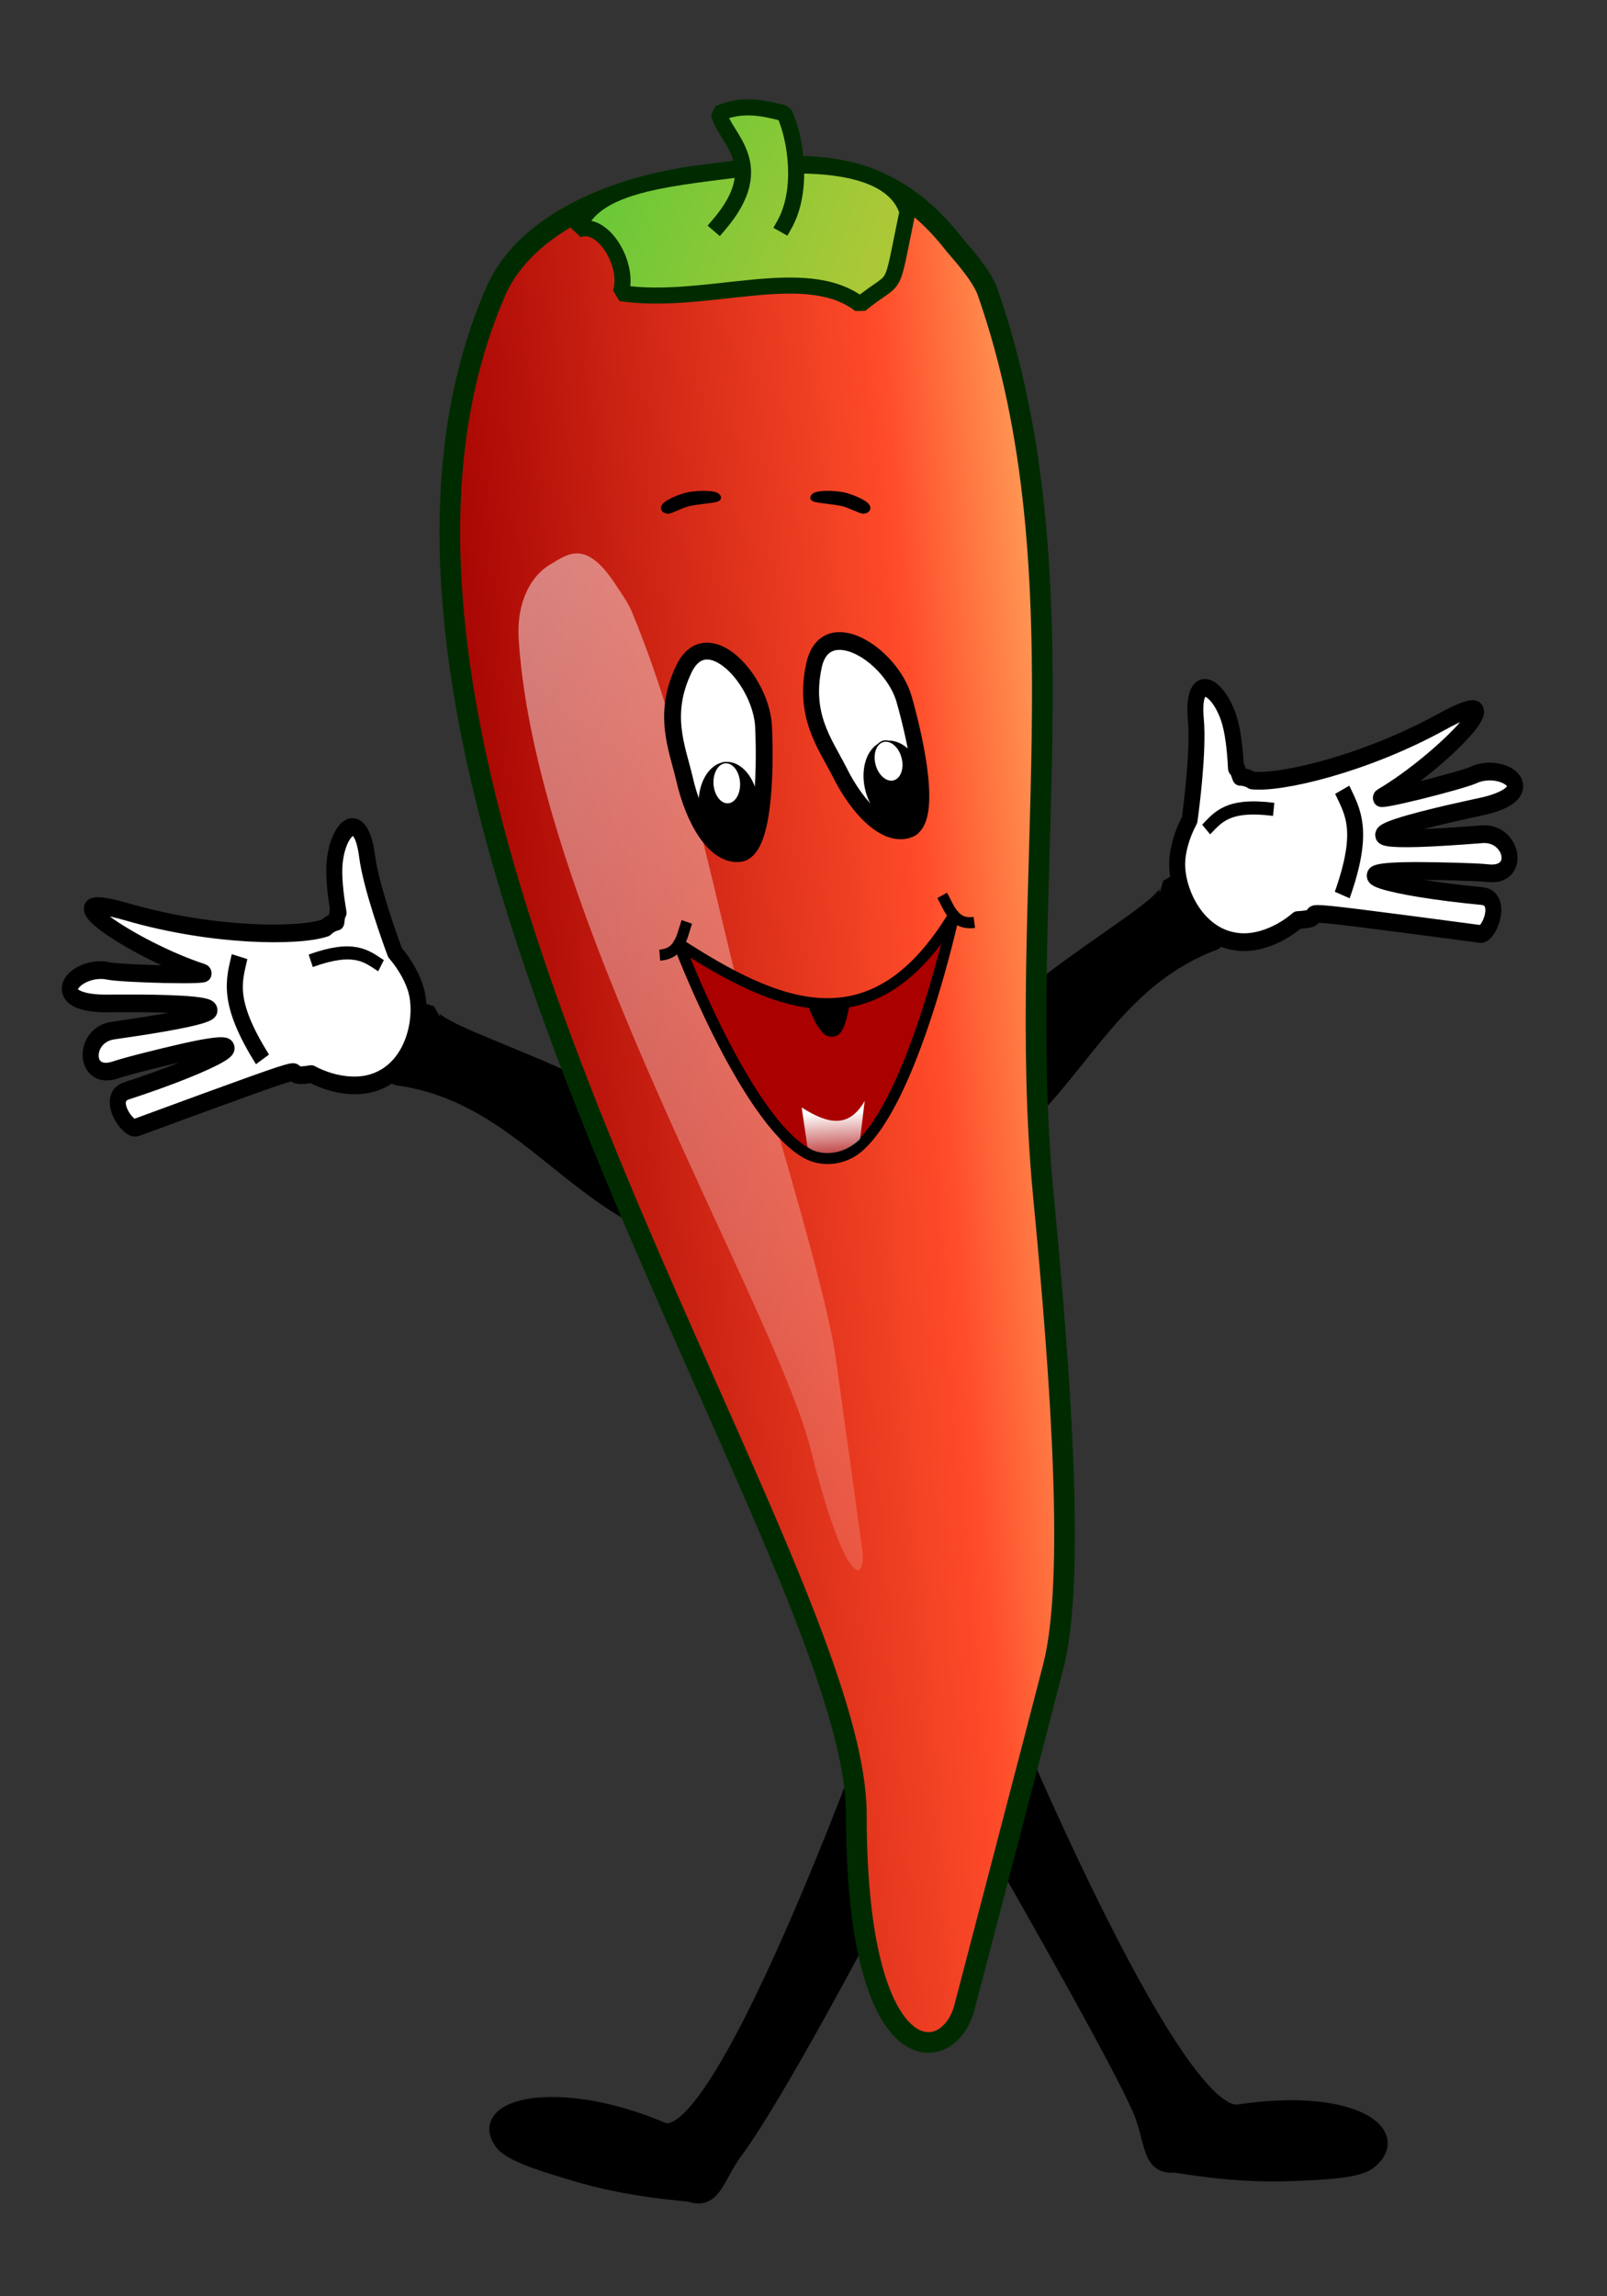 <?xml version="1.0" encoding="UTF-8" standalone="no"?>
<svg
   xmlns:dc="http://purl.org/dc/elements/1.1/"
   xmlns:cc="http://creativecommons.org/ns#"
   xmlns:rdf="http://www.w3.org/1999/02/22-rdf-syntax-ns#"
   xmlns:svg="http://www.w3.org/2000/svg"
   xmlns="http://www.w3.org/2000/svg"
   xmlns:xlink="http://www.w3.org/1999/xlink"
   xmlns:sodipodi="http://sodipodi.sourceforge.net/DTD/sodipodi-0.dtd"
   xmlns:inkscape="http://www.inkscape.org/namespaces/inkscape"
   id="svg2"
   viewBox="0 0 700 1000"
   version="1.1"
   sodipodi:docname="hotpepperman.svg"
   width="700"
   height="1000"
   inkscape:version="0.92.2 5c3e80d, 2017-08-06">
  <rect x="0" y="0" width="700" height="1000" fill="#333333" stroke="none"/>
  <title
     id="title2212">happy hot pepper</title>
  <sodipodi:namedview
     pagecolor="#ffffff"
     bordercolor="#666666"
     borderopacity="1"
     objecttolerance="10"
     gridtolerance="10"
     guidetolerance="10"
     inkscape:pageopacity="0"
     inkscape:pageshadow="2"
     inkscape:window-width="1436"
     inkscape:window-height="856"
     id="namedview1369"
     showgrid="false"
     inkscape:snap-global="false"
     fit-margin-top="0"
     fit-margin-left="0"
     fit-margin-right="0"
     fit-margin-bottom="0"
     inkscape:zoom="0.48"
     inkscape:cx="389.71616"
     inkscape:cy="348.43672"
     inkscape:window-x="4"
     inkscape:window-y="0"
     inkscape:window-maximized="1"
     inkscape:current-layer="layer1" />
  <defs
     id="defs4">
    <linearGradient
       id="linearGradient4533">
      <stop
         id="stop4535"
         stop-color="#fff"
         offset="0" />
      <stop
         id="stop4537"
         stop-color="#fff"
         stop-opacity="0"
         offset="1" />
    </linearGradient>
    <linearGradient
       id="linearGradient2917">
      <stop
         id="stop2919"
         stop-color="#37c837"
         offset="0" />
      <stop
         id="stop2921"
         stop-color="#abc837"
         offset="1" />
    </linearGradient>
    <linearGradient
       id="linearGradient4699"
       x1="300"
       xlink:href="#linearGradient4533"
       gradientUnits="userSpaceOnUse"
       y1="232.36"
       gradientTransform="matrix(0.409,-0.103,0.244,0.97,-139.91,-28.075)"
       x2="537.14"
       y2="985.22" />
    <linearGradient
       id="linearGradient4702"
       x1="230.31"
       xlink:href="#linearGradient2917"
       gradientUnits="userSpaceOnUse"
       y1="44.23"
       gradientTransform="matrix(1.007,0,0,0.57,-180.42,17.027)"
       x2="428.12"
       y2="114.68" />
    <linearGradient
       id="linearGradient4705"
       x1="251.59"
       xlink:href="#linearGradient2917"
       gradientUnits="userSpaceOnUse"
       y1="11.188"
       gradientTransform="matrix(0.992,-0.123,0.123,0.992,-198.54,17.522)"
       x2="439.26"
       y2="105.37" />
    <linearGradient
       id="linearGradient4708"
       x1="228.14"
       gradientUnits="userSpaceOnUse"
       y1="476.58"
       gradientTransform="translate(-177.79,-46.467)"
       x2="496.91"
       y2="454.35">
      <stop
         id="stop4589"
         stop-color="#a00000"
         offset="0" />
      <stop
         id="stop4591"
         stop-color="#ff4c2a"
         offset=".782" />
      <stop
         id="stop4593"
         stop-color="#f95"
         offset="1" />
    </linearGradient>
    <linearGradient
       id="linearGradient4717"
       x1="228.14"
       gradientUnits="userSpaceOnUse"
       y1="476.58"
       gradientTransform="translate(-177.79,-46.467)"
       x2="496.91"
       y2="454.35">
      <stop
         id="stop2901"
         stop-color="#a00000"
         offset="0" />
      <stop
         id="stop4583"
         stop-color="#ff4c2a"
         offset=".5" />
      <stop
         id="stop2903"
         stop-color="#f95"
         offset="1" />
    </linearGradient>
    <linearGradient
       y2="821.37"
       x2="246.98"
       gradientTransform="matrix(-0.692,0.072,0.077,0.923,326.196,-263.616)"
       y1="794.72"
       gradientUnits="userSpaceOnUse"
       x1="246.09"
       id="linearGradient3900">
      <stop
         offset="0"
         stop-color="#fff"
         id="stop3014" />
      <stop
         offset="1"
         stop-opacity="0"
         stop-color="#fff"
         id="stop3016" />
    </linearGradient>
    <linearGradient
       inkscape:collect="always"
       xlink:href="#linearGradient2917"
       id="linearGradient2206"
       gradientUnits="userSpaceOnUse"
       gradientTransform="matrix(0.992,-0.123,0.123,0.992,-198.54,17.522)"
       x1="251.59"
       y1="11.188"
       x2="439.26"
       y2="105.37" />
    <linearGradient
       inkscape:collect="always"
       xlink:href="#linearGradient2917"
       id="linearGradient2208"
       gradientUnits="userSpaceOnUse"
       gradientTransform="matrix(1.007,0,0,0.57,-180.42,17.027)"
       x1="230.31"
       y1="44.23"
       x2="428.12"
       y2="114.68" />
    <linearGradient
       inkscape:collect="always"
       xlink:href="#linearGradient2917"
       id="linearGradient2210"
       gradientUnits="userSpaceOnUse"
       gradientTransform="matrix(0.992,-0.123,0.123,0.992,-198.54,17.522)"
       x1="251.59"
       y1="11.188"
       x2="439.26"
       y2="105.37" />
  </defs>
  <g
     id="layer1"
     transform="translate(118.008,46.962)">
    <g
       id="g2251"
       transform="translate(27.083,-50)">
      <path
         sodipodi:nodetypes="ccccccccc"
         d="m 255.146,794.608 -21.462,43.329 c 0,0 -40.71,77.462 -58.786,101.777 -7.924,10.658 -9.232,21.947 -18.902,18.69 -2.216,-0.744 -25.513,-1.442 -52.126,-9.632 -6.98,-2.148 -25.552,-7.247 -29.741,-12.621 -12.186,-15.631 23.718,-24.518 69.125,-5.295 27.667,11.713 101.148,-197.122 101.148,-197.122 z"
         id="rect3968"
         inkscape:connector-curvature="0"
         style="stroke:#000000;stroke-width:7.331;stroke-linejoin:round" />
      <g
         id="g2204">
        <g
           style="stroke:#000000"
           transform="matrix(-1.158,0,0,1.289,463.415,-403.378)"
           id="g3928">
          <path
             d="m 22.088,582.61 64.463,32.901 c -3.148,6.296 59.55,34.752 69.21,55.298 3.894,8.282 -6.806,29.6 -13.821,23.723 -24.488,-20.516 -37.745,-49.455 -73.699,-61.371 L 22.087,582.61 Z"
             id="path3930"
             inkscape:connector-curvature="0"
             style="stroke-width:6;stroke-linecap:round;stroke-linejoin:bevel" />
          <g
             transform="translate(-26.29,144.02)"
             id="g3932">
            <path
               d="m 98.562,403.66 c -2.791,-0.011 -6.588,3.982 -8.875,9.906 -1.709,4.427 -2.493,10.928 -2.844,17.219 -0.076,-0.117 -0.16,-0.222 -0.25,-0.344 l -1.312,3.281 c -1.552,0.03 -3.045,0.409 -4.469,1.219 -10.646,1.124 -42.434,-5.528 -71.292,-19.778 -30.551,-15.086 -0.625,13.153 22.482,25.412 4,2.122 -29.773,-5.526 -34.534,-7.478 -11.175,-4.58 -26.729,5.578 -4,10.469 2.824,0.608 83.518,15.442 0.875,9.562 -11.579,-0.824 -15.067,14.429 -2.281,13.156 4.84,-0.482 18.979,-0.714 25.369,-0.75 35.292,-0.197 10.64,5.603 -23.088,8.468 -8.154,0.693 -2.838,13.218 0.562,12.812 90.54,-10.796 50.151,-5.689 68.781,-4.688 1.89,1.464 3.947,2.742 6.062,3.812 4.648,2.351 9.632,3.675 14.094,3.656 16.184,-0.068 25.026,-15.46 25.125,-26.25 0,-4.79 -1.828,-10.211 -4.688,-15.094 -0.574,-3.756 -3.419,-23.219 -2.344,-33.844 0.772,-7.625 -0.912,-10.741 -3.375,-10.75 z"
               id="path3934"
               inkscape:connector-curvature="0"
               style="fill:#ffffff;stroke-width:6;stroke-linejoin:round" />
            <path
               d="m 46.878,473.66 c -8.678,-21.978 -3.84,-28.188 0,-35.563"
               id="path3936"
               inkscape:connector-curvature="0"
               style="fill:none;stroke-width:6" />
            <path
               d="m 72.664,444.72 c 17.359,-1.992 20.869,2.652 25.401,6.806"
               id="path3938"
               inkscape:connector-curvature="0"
               style="fill:none;stroke-width:4.437" />
          </g>
        </g>
        <g
           style="stroke:#000000"
           id="g3888"
           transform="matrix(1.13,-0.253,0.281,1.258,-227.582,-307.449)">
          <path
             d="m 22.088,582.61 64.463,32.901 c -3.148,6.296 59.55,34.752 69.21,55.298 3.894,8.282 -6.806,29.6 -13.821,23.723 -24.488,-20.516 -37.745,-49.455 -73.699,-61.371 L 22.087,582.61 Z"
             id="rect3023"
             inkscape:connector-curvature="0"
             style="stroke-width:6;stroke-linecap:round;stroke-linejoin:bevel" />
          <g
             transform="translate(-26.29,144.02)"
             id="g3051">
            <path
               d="m 98.562,403.66 c -2.791,-0.011 -6.588,3.982 -8.875,9.906 -1.709,4.427 -2.493,10.928 -2.844,17.219 -0.076,-0.117 -0.16,-0.222 -0.25,-0.344 l -1.312,3.281 c -1.552,0.03 -3.045,0.409 -4.469,1.219 -10.646,1.124 -42.434,-5.528 -71.292,-19.778 -30.551,-15.086 -0.625,13.153 22.482,25.412 4,2.122 -29.773,-5.526 -34.534,-7.478 -11.175,-4.58 -26.729,5.578 -4,10.469 2.824,0.608 83.518,15.442 0.875,9.562 -11.579,-0.824 -15.067,14.429 -2.281,13.156 4.84,-0.482 18.979,-0.714 25.369,-0.75 35.292,-0.197 10.64,5.603 -23.088,8.468 -8.154,0.693 -2.838,13.218 0.562,12.812 90.54,-10.796 50.151,-5.689 68.781,-4.688 1.89,1.464 3.947,2.742 6.062,3.812 4.648,2.351 9.632,3.675 14.094,3.656 16.184,-0.068 25.026,-15.46 25.125,-26.25 0,-4.79 -1.828,-10.211 -4.688,-15.094 -0.574,-3.756 -3.419,-23.219 -2.344,-33.844 0.772,-7.625 -0.912,-10.741 -3.375,-10.75 z"
               id="path3053"
               inkscape:connector-curvature="0"
               style="fill:#ffffff;stroke-width:6;stroke-linejoin:round" />
            <path
               d="m 46.878,473.66 c -8.678,-21.978 -3.84,-28.188 0,-35.563"
               id="path3055"
               inkscape:connector-curvature="0"
               style="fill:none;stroke-width:6" />
            <path
               d="m 72.664,444.72 c 17.359,-1.992 20.869,2.652 25.401,6.806"
               id="path3057"
               inkscape:connector-curvature="0"
               style="fill:none;stroke-width:4.437" />
          </g>
        </g>
        <path
           style="stroke:#000000;stroke-width:7.331;stroke-linejoin:round"
           inkscape:connector-curvature="0"
           id="path3971"
           d="m 286.333,735.62 -30.136,13.847 c 0,0 84.69,145.226 96.159,173.267 5.028,12.292 3.491,23.552 13.666,22.8 2.332,-0.171 25.071,4.941 52.885,3.619 7.295,-0.347 26.551,-0.672 31.944,-4.837 15.687,-12.114 -7.594,-28.508 -56.351,-21.166 -29.709,4.473 -108.167,-187.53 -108.167,-187.53 z"
           sodipodi:nodetypes="ccccccccc" />
        <path
           style="fill:url(#linearGradient4717);stroke:#002b00"
           inkscape:connector-curvature="0"
           id="rect2890"
           d="m 159.84,79.428 c 38.027,-4.79 77.292,-13.194 110.92,30.305 1.213,1.569 11.564,12.539 14.308,20.369 43.405,123.87 11.795,262.36 24.286,393.02 7.867,82.292 13.93,168.48 4.365,205.64 -9.566,37.156 -31.981,122.68 -38.729,148.57 -6.749,25.89 -47.064,30.522 -47.064,-84.207 0,-114.729 -247.76,-454.75 -157.14,-663.02 13.627,-31.32 55.172,-46.405 89.06,-50.674 z" />
        <path
           style="fill:url(#linearGradient2206);stroke:#002b00"
           inkscape:connector-curvature="0"
           id="path2893"
           d="m 249.83,97.086 c -2.744,0.298 -4.656,17.595 -5.106,32.796 -8.047,-1.977 -19.935,5.707 -23.718,16.542 -8.149,-3.101 -30.113,-6.261 -35.602,4.599 -6.292,-13.292 -20.977,-17.582 -31.377,-5.476 2.591,-16.617 -27.013,-13.246 -28.807,-14.866 4.195,-11.863 -6.651,-31.094 -17.697,-26.336 6.531,-18.966 34.938,-23.328 68.712,-27.509 33.721,-4.175 67.414,-0.237 73.596,20.249 z" />
        <path
           id="rect2896"
           d="m 168.07,100.92 c 22.599,-26.417 2.014,-37.894 0,-48.527 10.37,-4.444 19.447,-2.313 28.49,0 5.019,10.888 8.501,33.461 0,48.527"
           inkscape:connector-curvature="0"
           style="fill:url(#linearGradient2208);stroke:#002b00"
           sodipodi:nodetypes="cccc" />
        <path
           inkscape:connector-curvature="0"
           id="path3872"
           d="m 159.84,79.428 c 38.027,-4.79 77.292,-13.194 110.92,30.305 1.213,1.569 11.564,12.539 14.308,20.369 43.405,123.87 11.795,262.36 24.286,393.02 7.867,82.292 13.93,168.48 4.365,205.64 -9.566,37.156 -31.981,122.68 -38.729,148.57 -6.749,25.89 -47.064,30.522 -47.064,-84.207 0,-114.729 -247.76,-454.75 -157.14,-663.02 13.627,-31.32 55.172,-46.405 89.06,-50.674 z"
           style="fill:url(#linearGradient4708);stroke:#002b00;stroke-width:9;stroke-linecap:round;stroke-linejoin:bevel;stroke-miterlimit:4;stroke-dasharray:none;stroke-opacity:1" />
        <path
           id="path3874"
           d="m 249.83,97.086 c -7.451,35.765 -3.405,24.902 -20.253,38.624 -23.958,-18.552 -67.247,0.595 -104.36,-5.027 4.195,-11.863 -7.675,-32.323 -18.721,-27.565 6.531,-18.966 35.962,-22.099 69.736,-26.28 33.721,-4.175 67.824,-1.876 74.006,18.61 z"
           style="fill:url(#linearGradient2210);stroke:#002b00;stroke-width:7;stroke-linecap:round;stroke-linejoin:bevel;stroke-miterlimit:4;stroke-dasharray:none;stroke-opacity:1"
           inkscape:connector-curvature="0"
           sodipodi:nodetypes="ccccccc" />
        <path
           id="path3876"
           d="m 168.07,100.92 c 22.599,-26.417 2.014,-37.894 0,-48.527 10.37,-4.444 19.447,-2.313 28.49,0 5.019,10.888 8.501,33.461 0,48.527"
           style="fill:url(#linearGradient4702);stroke:#002b00;stroke-width:7;stroke-linecap:square;stroke-linejoin:bevel;stroke-miterlimit:4;stroke-dasharray:none"
           inkscape:connector-curvature="0"
           sodipodi:nodetypes="cccc" />
        <path
           inkscape:connector-curvature="0"
           id="path4575"
           d="m 94.372,248.99 c 8.084,-4.814 15.957,-11.672 29.663,10.109 0.494,0.786 4.381,6.17 6.088,10.283 26.995,65.057 38.751,142.43 59.571,212.98 13.113,44.434 26.346,91.097 29.251,111.92 2.905,20.822 9.501,68.773 11.505,83.286 2.005,14.513 -6.627,19.374 -22.387,-43.209 -15.76,-62.59 -119.42,-233.72 -127.2,-352.58 -1.17,-17.873 6.309,-28.508 13.514,-32.798 z"
           style="opacity:0.545;fill:url(#linearGradient4699)" />
        <g
           style="stroke:#000000;stroke-linejoin:round"
           id="g3020"
           transform="matrix(-1.12,0.327,0.294,1.247,423.705,-519.205)">
          <path
             style="fill:#ffffff;stroke-width:6"
             inkscape:connector-curvature="0"
             id="path2953"
             d="m 338.82,599.23 c -3.606,14.468 -11.694,26.391 -20.767,25.544 -9.074,-0.847 -9.84,-26.843 -9.076,-42.688 0.774,-16.041 21.372,-35.873 29.99,-19.616 8.045,15.176 2.735,26.079 -0.147,36.76 z" />
          <path
             inkscape:connector-curvature="0"
             id="path2967"
             transform="matrix(0.996,0.093,-0.093,0.996,160.48,-0.025)"
             d="m 225.71,590.93 c 0,7.89 -4.797,14.286 -10.714,14.286 -5.917,0 -10.714,-6.396 -10.714,-14.286 0,-7.89 4.797,-14.286 10.714,-14.286 5.917,0 10.714,6.396 10.714,14.286 z" />
          <path
             style="fill:#ffffff"
             inkscape:connector-curvature="0"
             id="path2969"
             transform="matrix(0.488,0.046,-0.046,0.488,242.23,302.46)"
             d="m 225.71,590.93 c 0,7.89 -4.797,14.286 -10.714,14.286 -5.917,0 -10.714,-6.396 -10.714,-14.286 0,-7.89 4.797,-14.286 10.714,-14.286 5.917,0 10.714,6.396 10.714,14.286 z" />
        </g>
        <path
           style="fill:#ffffff;stroke:#000000;stroke-width:7.331;stroke-linejoin:round"
           inkscape:connector-curvature="0"
           id="path2873"
           d="m 152.969,341.803 c 4.175,18.654 13.541,34.027 24.047,32.935 10.507,-1.092 11.394,-34.61 10.509,-55.04 -0.413,-9.532 -5.701,-20.101 -12.26,-26.677 -7.673,-7.692 -17.086,-9.917 -22.467,1.384 -9.316,19.567 -3.167,33.625 0.171,47.397 z" />
        <path
           style="stroke:#000000;stroke-width:1.222;stroke-linejoin:round"
           inkscape:connector-curvature="0"
           id="path2971"
           d="m 159.895,355.117 c 0.849,10.129 7.068,17.765 13.89,17.056 6.822,-0.709 11.664,-9.495 10.815,-19.624 -0.849,-10.129 -7.068,-17.765 -13.89,-17.056 -6.822,0.709 -11.664,9.495 -10.815,19.624 z" />
        <path
           style="fill:#ffffff;stroke:#000000;stroke-width:0.599;stroke-linejoin:round"
           inkscape:connector-curvature="0"
           id="path2973"
           d="m 165.433,344.79 c 0.416,4.968 3.466,8.713 6.812,8.365 3.346,-0.348 5.721,-4.657 5.304,-9.624 -0.416,-4.968 -3.466,-8.713 -6.812,-8.365 -3.346,0.348 -5.721,4.657 -5.304,9.624 z" />
        <path
           style="fill:#ff8080;stroke:#000000;stroke-width:0.803;stroke-linejoin:round"
           inkscape:connector-curvature="0"
           id="rect2975"
           d="m 270.372,401.552 c -35.376,58.623 -77.225,40.023 -119.823,12.453 0,0 28.584,75.519 55.361,91.067 7.074,4.107 16.416,3.031 22.736,-2.363 24.305,-20.743 41.728,-101.157 41.728,-101.157 z" />
        <path
           style="fill:none;stroke:#000000;stroke-width:4.816"
           inkscape:connector-curvature="0"
           id="path2984"
           d="m 154.093,404.53 c -2.211,6.25 -2.846,13.804 -11.804,14.467" />
        <path
           style="fill:none;stroke:#000000;stroke-width:4.816"
           inkscape:connector-curvature="0"
           id="path2999"
           d="m 265.312,392.964 c 3.211,5.686 5.091,12.979 14.004,11.785" />
        <path
           style="fill:#aa0000;stroke:#000000;stroke-width:4.816;stroke-linejoin:round"
           inkscape:connector-curvature="0"
           id="path2980"
           d="m 270.372,401.552 c -35.376,58.623 -77.225,40.023 -119.823,12.453 0,0 28.584,75.519 55.361,91.067 7.074,4.107 16.416,3.031 22.736,-2.363 24.305,-20.743 41.728,-101.157 41.728,-101.157 z" />
        <path
           style="fill:url(#linearGradient3900);stroke-width:1.222"
           inkscape:connector-curvature="0"
           id="rect3001"
           d="m 231.558,482.485 c -6.796,11.841 -15.741,10.296 -27.449,2.853 l 2.517,17.087 c 3.212,3.236 13.981,5.215 22.925,-3.21 l 2.007,-16.728 z" />
        <path
           inkscape:connector-curvature="0"
           id="rect3020"
           d="m 225.224,438.518 -18.632,1.936 c 0,0 4.055,11.072 7.941,13.363 1.894,1.116 4.467,0.932 6.101,-0.634 3.216,-3.083 4.591,-14.665 4.591,-14.665 z"
           style="stroke-width:1.222" />
        <path
           style="stroke:#000000;stroke-width:3.181;stroke-linejoin:round"
           inkscape:connector-curvature="0"
           id="rect4003"
           d="m 221.924,218.953 c -3.778,-0.748 -11.505,-0.981 -12.449,0.708 -0.411,0.736 8.399,1.282 12.565,2.238 2.99,0.686 8.22,3.415 8.963,3.285 5.019,-0.881 -4.161,-5.256 -9.079,-6.23 z" />
        <path
           style="stroke:#000000;stroke-width:3.181;stroke-linejoin:round"
           inkscape:connector-curvature="0"
           id="path3018"
           d="m 154.926,218.953 c 3.778,-0.748 11.505,-0.981 12.449,0.708 0.411,0.736 -8.399,1.282 -12.565,2.238 -2.99,0.686 -8.22,3.415 -8.963,3.285 -5.019,-0.881 4.161,-5.256 9.079,-6.23 z" />
      </g>
    </g>
  </g>
</svg>
